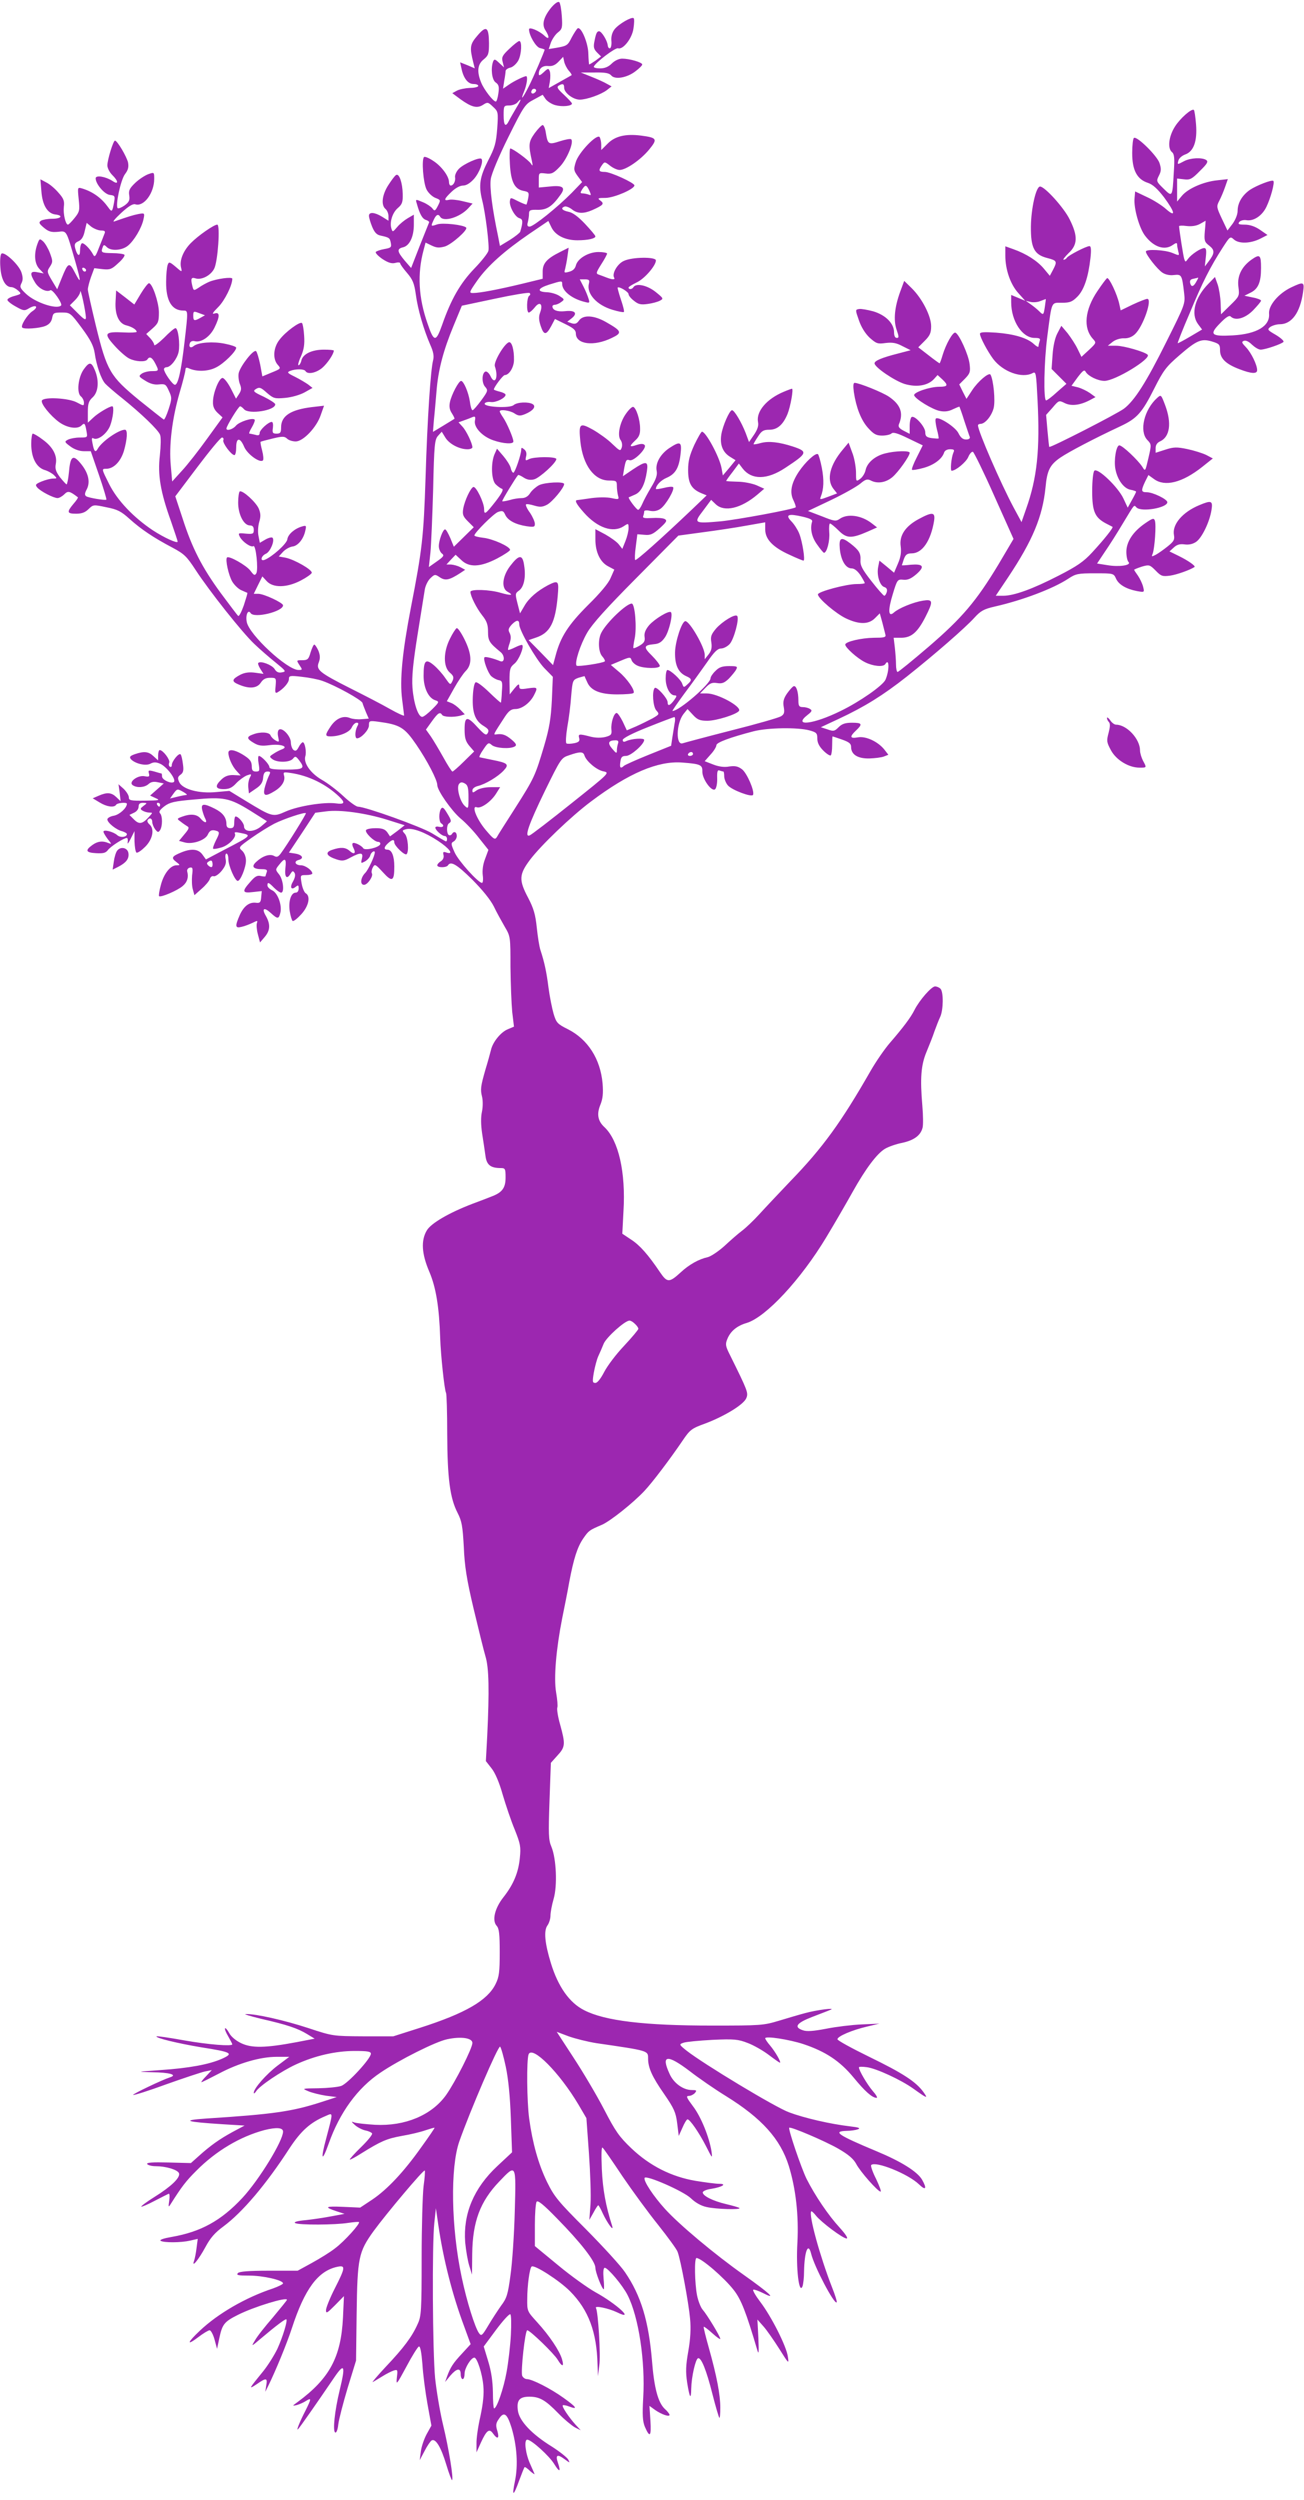 <?xml version="1.0" standalone="no"?>
<!DOCTYPE svg PUBLIC "-//W3C//DTD SVG 20010904//EN"
 "http://www.w3.org/TR/2001/REC-SVG-20010904/DTD/svg10.dtd">
<svg version="1.0" xmlns="http://www.w3.org/2000/svg"
 width="668pt" height="1280pt" viewBox="0 0 668 1280"
 preserveAspectRatio="xMidYMid meet">
<g transform="translate(0,1280) scale(0.1,-0.1)"
fill="#9c27b0" stroke="none">
<path d="M2827 12765 c-42 -50 -53 -90 -33 -120 23 -36 20 -52 -6 -27 -27 25
-78 46 -78 32 0 -31 35 -91 56 -96 13 -3 24 -7 24 -8 0 -8 -57 -141 -81 -188
-32 -64 -46 -78 -23 -23 13 33 19 75 9 75 -10 0 -62 -25 -89 -44 l-29 -20 6
40 c4 21 7 44 7 50 0 7 11 15 25 18 13 3 31 20 40 36 17 32 20 100 5 100 -5 0
-28 -18 -51 -40 -36 -34 -40 -43 -34 -67 l7 -28 -25 23 c-21 20 -25 21 -31 7
-13 -36 -6 -94 13 -107 16 -11 19 -22 14 -56 -3 -23 -9 -42 -13 -42 -13 0 -60
60 -75 97 -23 56 -19 94 13 119 24 20 27 28 27 83 -1 84 -14 92 -59 39 -39
-45 -41 -60 -21 -140 l7 -28 -37 16 -38 15 7 -32 c10 -49 33 -79 61 -79 14 0
25 -4 25 -10 0 -5 -19 -10 -42 -10 -24 -1 -54 -7 -67 -14 l-24 -13 43 -32 c56
-40 84 -47 114 -28 23 15 26 15 51 -9 27 -25 28 -27 22 -113 -6 -75 -12 -97
-47 -164 -42 -83 -49 -125 -30 -202 17 -66 38 -236 32 -259 -3 -12 -35 -53
-72 -91 -72 -75 -119 -156 -165 -288 -32 -90 -42 -90 -75 7 -46 131 -53 254
-20 376 l10 38 31 -15 c25 -12 38 -13 68 -5 35 11 120 86 109 97 -14 14 -122
26 -149 16 -33 -11 -33 -11 -17 24 12 26 23 32 33 15 17 -28 100 -3 143 43
l23 25 -51 12 c-28 7 -60 10 -70 7 -29 -7 -25 5 13 41 20 19 43 32 59 32 17 0
36 12 56 34 29 33 50 91 38 103 -10 10 -92 -27 -115 -51 -13 -13 -21 -32 -20
-42 4 -21 -8 -44 -22 -44 -5 0 -9 8 -9 18 0 29 -37 80 -80 108 -22 15 -44 24
-48 20 -13 -14 -4 -132 13 -166 9 -18 30 -37 45 -43 28 -11 28 -11 13 -41 -14
-27 -17 -28 -28 -13 -7 9 -29 24 -49 32 -38 16 -38 16 -31 -7 15 -54 28 -78
47 -84 10 -3 18 -9 16 -13 -2 -4 -23 -58 -48 -120 l-44 -113 -33 38 c-39 47
-41 60 -8 68 33 8 55 54 55 116 l0 51 -31 -18 c-17 -10 -42 -30 -54 -45 -23
-27 -24 -27 -30 -8 -10 32 5 81 33 105 22 19 26 30 25 71 -1 58 -18 108 -34
98 -6 -3 -24 -27 -40 -52 -32 -50 -38 -102 -14 -122 8 -7 15 -23 15 -36 l0
-24 -32 20 c-39 24 -68 26 -68 5 0 -8 7 -33 16 -55 12 -29 23 -42 43 -46 46
-10 48 -12 53 -38 4 -22 1 -25 -33 -31 -22 -4 -41 -11 -44 -15 -3 -5 12 -21
34 -36 29 -19 48 -25 66 -20 14 4 25 3 25 -2 0 -5 16 -27 35 -49 29 -34 37
-53 45 -110 10 -77 41 -182 74 -258 16 -35 20 -58 15 -78 -13 -48 -30 -303
-39 -602 -10 -305 -17 -367 -75 -665 -44 -228 -58 -371 -45 -471 5 -41 10 -78
10 -82 0 -4 -33 11 -72 33 -40 23 -131 70 -203 106 -160 81 -177 95 -162 133
8 21 7 37 -2 60 -8 17 -17 31 -21 31 -4 0 -12 -18 -19 -40 -10 -35 -15 -40
-43 -40 -30 0 -30 0 -14 -25 16 -24 16 -25 -5 -25 -58 0 -253 181 -265 246 -7
36 7 66 20 45 18 -28 166 8 166 40 0 13 -98 59 -127 59 l-23 0 22 45 22 44 22
-24 c33 -36 104 -34 175 3 29 15 54 33 56 39 5 15 -89 69 -135 78 l-34 6 22
24 c12 13 34 25 48 27 28 3 57 38 66 81 6 26 5 28 -16 22 -39 -11 -73 -41 -76
-66 -3 -23 -78 -90 -116 -105 -25 -10 -19 20 6 31 23 10 47 69 34 82 -4 4 -20
0 -36 -9 l-29 -17 -7 36 c-4 19 -2 51 4 71 8 27 8 42 -2 67 -14 34 -84 97 -98
89 -4 -3 -8 -29 -8 -57 0 -61 29 -117 60 -117 14 0 20 -7 20 -23 0 -20 -4 -22
-41 -19 -39 4 -40 3 -30 -17 14 -26 57 -55 69 -47 13 8 26 -119 15 -139 -8
-13 -12 -11 -30 13 -21 28 -110 78 -120 68 -10 -10 8 -92 27 -124 11 -18 32
-38 47 -44 16 -7 29 -13 30 -13 2 -1 -7 -30 -18 -64 -12 -34 -25 -59 -29 -54
-5 4 -45 58 -90 118 -95 130 -146 229 -195 382 l-37 112 114 151 c62 82 118
150 125 150 7 0 10 -6 7 -14 -5 -14 41 -76 57 -76 5 0 9 18 9 40 0 51 20 52
41 2 16 -37 80 -84 96 -69 4 4 2 27 -4 50 -6 23 -10 43 -8 45 2 2 29 9 62 17
50 12 60 12 74 -1 8 -8 28 -14 44 -14 38 0 107 72 128 135 l17 48 -61 -7
c-109 -13 -159 -45 -159 -103 0 -28 -4 -33 -23 -33 -20 0 -23 4 -19 30 2 17 0
30 -6 30 -17 0 -62 -41 -62 -57 0 -11 -6 -14 -22 -9 -13 3 -26 6 -30 6 -4 0 1
14 12 32 10 17 17 35 15 39 -9 13 -80 -10 -97 -31 -15 -18 -48 -28 -48 -14 0
13 62 114 70 114 4 0 13 -7 20 -15 24 -28 160 -7 160 25 0 6 -27 23 -59 39
-54 25 -57 29 -39 40 17 10 24 8 55 -20 34 -29 40 -31 94 -26 33 3 75 15 99
28 l41 23 -23 18 c-13 9 -43 27 -67 39 -39 19 -42 23 -25 30 28 11 72 11 79
-1 11 -18 53 -10 85 16 27 23 60 72 60 89 0 3 -23 5 -50 5 -62 0 -108 -22
-116 -55 -3 -14 -10 -25 -15 -25 -4 0 1 21 13 46 15 35 19 61 16 105 -2 32 -7
62 -11 65 -10 10 -85 -45 -115 -85 -32 -40 -36 -99 -9 -129 17 -19 16 -20 -31
-39 l-48 -20 -11 60 c-7 33 -16 64 -21 69 -12 12 -79 -73 -89 -111 -3 -13 -1
-38 5 -55 10 -24 9 -34 -4 -54 l-15 -23 -27 53 c-15 29 -34 53 -42 53 -18 0
-49 -77 -49 -123 -1 -23 7 -40 24 -56 l25 -23 -79 -109 c-43 -60 -101 -134
-129 -164 l-50 -55 -7 80 c-10 103 6 239 45 374 17 57 30 110 30 118 0 11 5
13 18 7 40 -18 99 -16 139 5 39 19 103 82 103 101 0 5 -26 14 -57 20 -61 13
-137 7 -160 -11 -16 -14 -28 -6 -20 15 4 9 14 12 25 9 33 -8 78 23 101 70 28
57 28 81 0 72 -15 -5 -10 4 19 33 33 33 72 111 72 145 0 11 -81 0 -119 -16
-14 -6 -38 -19 -52 -29 -26 -17 -27 -17 -33 5 -10 40 -7 49 15 42 31 -10 78
14 96 49 19 35 32 226 16 226 -17 0 -99 -57 -136 -95 -40 -41 -59 -91 -49
-127 5 -22 4 -22 -28 6 -31 26 -35 27 -41 10 -4 -11 -8 -50 -8 -87 -1 -97 29
-147 88 -147 25 0 25 1 6 -163 -17 -148 -33 -217 -49 -217 -12 0 -56 63 -56
80 0 5 6 10 13 10 21 0 54 42 62 78 8 41 -2 122 -16 122 -6 0 -32 -22 -59 -50
-28 -27 -50 -43 -50 -36 0 7 -9 22 -20 34 l-21 22 33 29 c29 26 32 34 32 83
-1 53 -34 148 -51 148 -5 0 -24 -24 -42 -54 l-33 -55 -46 36 -47 36 -3 -56
c-4 -69 17 -114 56 -123 28 -7 52 -22 52 -33 0 -3 -29 -5 -64 -3 -100 5 -107
-4 -50 -67 25 -28 59 -58 75 -66 32 -17 85 -20 94 -5 11 17 24 11 40 -20 20
-39 20 -40 -18 -40 -18 0 -41 -6 -51 -13 -17 -13 -16 -15 18 -36 25 -16 48
-22 71 -19 31 3 35 1 50 -33 16 -34 16 -40 -1 -93 -10 -31 -21 -55 -25 -54 -4
2 -61 47 -127 100 -148 122 -164 148 -221 381 -22 92 -41 175 -41 185 0 9 7
38 16 63 l17 46 42 -5 c38 -4 47 -1 81 31 22 19 36 39 31 43 -4 4 -32 8 -62 8
-56 1 -59 3 -49 30 5 14 8 14 21 1 21 -21 76 -18 107 6 32 25 72 92 81 136 7
33 6 33 -27 27 -29 -6 -48 -12 -123 -38 -11 -4 5 15 35 43 38 35 61 49 73 45
44 -14 97 58 97 130 0 35 0 35 -31 24 -16 -6 -46 -25 -66 -44 -29 -28 -35 -39
-31 -64 4 -25 -1 -35 -24 -52 -16 -11 -32 -17 -35 -14 -13 13 15 144 37 174
17 22 20 37 16 60 -7 30 -55 112 -67 112 -9 0 -39 -98 -39 -127 0 -13 11 -35
25 -49 32 -31 33 -52 2 -31 -35 23 -87 32 -87 14 0 -29 45 -82 73 -85 26 -3
27 -6 21 -40 -9 -48 -11 -50 -30 -23 -33 46 -77 79 -133 96 -24 7 -24 7 -18
-54 6 -58 5 -65 -21 -97 -15 -19 -30 -34 -34 -34 -12 0 -25 55 -21 91 4 30 -1
43 -28 73 -17 20 -45 44 -62 52 l-30 16 5 -61 c5 -71 31 -114 71 -119 43 -5
31 -22 -15 -22 -24 0 -50 -5 -58 -10 -13 -9 -10 -15 15 -36 24 -20 38 -24 71
-21 47 5 42 13 90 -153 30 -106 30 -118 -2 -56 -29 56 -35 54 -68 -28 l-23
-57 -27 45 c-26 44 -26 47 -10 71 15 24 15 28 0 69 -9 24 -25 51 -35 60 -18
16 -19 15 -30 -15 -18 -51 -14 -100 11 -126 l22 -23 -32 6 c-38 8 -41 -6 -12
-53 19 -31 59 -51 78 -39 11 7 64 -69 55 -78 -22 -22 -132 15 -179 59 -31 29
-34 36 -24 55 8 16 8 30 0 55 -13 40 -89 110 -103 96 -5 -5 -8 -37 -5 -70 4
-62 26 -101 56 -101 9 0 24 -8 34 -17 19 -17 18 -18 -17 -28 -20 -5 -37 -14
-37 -20 -1 -5 18 -21 42 -34 41 -23 45 -24 71 -8 36 20 48 5 14 -17 -25 -17
-61 -74 -51 -83 9 -10 88 -4 118 8 20 8 31 21 35 40 5 27 9 29 49 29 43 0 45
-1 103 -79 45 -61 60 -91 66 -128 9 -64 33 -134 54 -157 9 -10 48 -44 86 -74
96 -77 186 -163 195 -188 5 -11 4 -58 -1 -105 -12 -100 3 -188 57 -338 18 -53
34 -99 34 -104 0 -11 -69 20 -127 58 -99 66 -182 153 -224 237 -39 78 -39 78
-15 78 38 0 74 36 91 92 17 60 20 108 5 108 -32 0 -118 -60 -139 -97 -12 -22
-19 -16 -27 27 -5 23 -4 31 4 26 22 -13 69 22 86 64 15 39 22 100 11 100 -14
0 -73 -35 -97 -58 l-28 -26 0 53 c0 44 4 58 25 77 29 27 34 84 11 139 -18 43
-28 44 -57 4 -29 -41 -37 -120 -15 -138 9 -7 16 -22 16 -32 0 -18 -1 -18 -37
1 -41 22 -166 29 -178 10 -9 -14 42 -78 89 -112 41 -29 93 -37 114 -16 15 15
18 11 25 -29 6 -33 6 -33 -34 -33 -22 0 -49 -5 -61 -11 -19 -10 -18 -12 13
-35 20 -15 47 -24 68 -24 l36 0 42 -122 c23 -67 40 -124 38 -126 -5 -5 -90 9
-103 17 -9 6 -9 15 3 37 19 38 7 86 -34 134 -38 45 -51 34 -58 -49 -3 -33 -9
-61 -12 -61 -3 1 -18 17 -34 37 -21 29 -26 43 -21 69 8 42 -16 87 -68 124 -22
17 -45 30 -50 30 -4 0 -8 -24 -8 -52 0 -70 25 -120 68 -134 18 -5 40 -18 49
-27 16 -16 16 -17 -5 -17 -13 0 -39 -7 -59 -15 -31 -13 -34 -17 -22 -31 16
-19 83 -54 104 -54 8 0 24 9 34 19 19 19 27 18 70 -15 2 -2 -8 -17 -23 -34
-35 -42 -33 -50 14 -50 30 0 47 7 64 24 24 23 25 23 91 9 57 -11 76 -21 119
-60 58 -52 121 -95 220 -147 60 -32 73 -45 118 -114 72 -110 237 -318 300
-378 29 -28 79 -71 110 -96 53 -43 55 -46 33 -50 -18 -4 -29 1 -39 18 -15 21
-71 42 -83 30 -3 -3 2 -17 11 -31 l16 -25 -43 6 c-30 4 -53 1 -75 -10 -46 -24
-47 -35 -8 -51 54 -23 93 -19 112 10 12 18 25 25 48 25 31 0 31 -1 28 -41 -4
-33 -2 -40 9 -34 31 18 59 50 59 68 0 18 5 19 66 12 37 -4 84 -13 106 -21 68
-24 200 -97 205 -113 2 -9 11 -30 18 -48 l14 -32 -37 -3 c-20 -2 -47 1 -59 6
-34 14 -70 -1 -98 -41 -31 -46 -31 -53 -2 -53 47 0 98 21 109 46 6 13 17 24
25 24 10 0 11 -5 3 -19 -12 -24 -13 -61 -1 -61 21 0 61 43 61 66 0 24 2 25 48
19 112 -15 134 -29 195 -118 56 -82 107 -180 107 -206 0 -28 73 -132 120 -172
27 -22 70 -68 95 -101 l47 -59 -17 -46 c-11 -28 -15 -59 -12 -84 3 -21 1 -39
-4 -39 -19 0 -121 113 -140 156 -19 42 -20 48 -5 56 9 5 16 18 16 28 0 21 -15
27 -25 10 -4 -6 -11 -8 -16 -5 -12 8 -12 52 1 60 14 9 13 15 -11 54 -16 27
-23 31 -30 20 -12 -19 -11 -66 1 -74 18 -11 11 -23 -10 -18 -11 3 -20 1 -20
-4 0 -13 34 -43 48 -43 7 0 12 -7 12 -16 0 -8 -3 -13 -7 -11 -5 2 -36 20 -70
41 -57 34 -341 136 -379 136 -9 0 -43 24 -75 54 -32 30 -82 68 -111 84 -58 34
-94 86 -84 120 7 22 -2 72 -13 72 -4 0 -14 -11 -21 -25 -10 -19 -16 -22 -27
-14 -7 6 -13 24 -13 38 0 31 -42 77 -60 66 -7 -4 -9 -19 -5 -37 6 -27 5 -29
-13 -19 -11 6 -22 17 -26 26 -6 17 -52 20 -90 5 -34 -12 -33 -22 5 -44 23 -14
41 -16 79 -11 55 8 102 -7 65 -21 -11 -4 -31 -14 -44 -23 -22 -14 -22 -15 -5
-28 25 -18 89 -17 105 3 11 14 15 13 31 -8 32 -42 25 -48 -67 -48 -64 0 -85 3
-85 13 0 14 -41 57 -54 57 -4 0 -5 -18 -1 -40 6 -36 5 -40 -14 -40 -15 0 -21
6 -21 23 0 30 -9 41 -50 66 -41 24 -70 27 -70 7 0 -25 20 -70 42 -93 l21 -23
-37 2 c-26 1 -44 -6 -61 -22 -36 -34 -32 -50 11 -50 27 0 43 7 64 30 15 16 40
34 54 40 25 9 26 8 16 -11 -6 -11 -10 -34 -8 -50 l3 -31 35 24 c26 17 36 32
38 56 2 23 8 32 22 32 17 0 17 -3 5 -27 -7 -16 -16 -43 -20 -60 -8 -39 5 -42
52 -13 38 23 56 54 48 80 -5 17 -2 18 32 13 93 -13 183 -57 251 -122 32 -31
27 -40 -17 -34 -59 8 -192 -13 -256 -41 -67 -30 -70 -29 -205 53 l-85 52 -67
-6 c-87 -9 -173 14 -190 51 -9 20 -8 27 7 38 14 10 17 22 12 55 -3 24 -8 46
-12 49 -9 9 -45 -36 -45 -55 0 -8 -4 -12 -10 -8 -5 3 -7 12 -3 21 5 15 -32 64
-49 64 -4 0 -8 -12 -8 -27 l0 -26 -23 21 c-26 25 -49 27 -96 11 -25 -9 -29
-14 -21 -25 20 -23 76 -37 100 -24 17 9 29 9 50 0 32 -13 84 -80 71 -93 -12
-12 -61 10 -61 28 0 8 -1 15 -3 15 -1 0 -17 4 -36 10 -30 8 -33 7 -28 -10 4
-16 1 -18 -22 -14 -35 7 -85 -30 -61 -46 22 -15 61 -12 81 6 12 11 27 14 48 9
l30 -6 -35 -31 -35 -31 28 -13 c25 -11 20 -12 -54 -13 -74 -1 -83 1 -83 17 0
10 -12 29 -26 43 l-27 24 6 -43 5 -44 -22 21 c-25 24 -48 26 -91 7 l-30 -13
35 -21 c37 -23 75 -28 85 -12 6 10 55 14 55 5 0 -21 -37 -55 -66 -61 -19 -3
-34 -12 -34 -19 0 -17 46 -54 77 -61 12 -4 23 -10 23 -14 0 -16 -33 -20 -49
-6 -20 18 -71 31 -71 18 0 -5 10 -22 22 -38 21 -26 21 -27 3 -20 -30 13 -56 9
-83 -11 -37 -27 -32 -38 20 -41 36 -2 49 1 60 15 13 19 82 63 98 63 4 0 6 -10
4 -22 -2 -13 4 -5 15 17 l20 40 0 -52 c1 -28 5 -54 10 -58 6 -3 26 11 45 30
39 39 49 92 21 115 -8 7 -12 16 -9 21 9 15 24 10 24 -9 0 -10 7 -27 15 -38 13
-16 16 -17 25 -4 13 20 13 73 0 86 -8 8 -1 18 22 36 28 21 51 26 154 35 150
14 180 8 287 -58 45 -29 83 -52 84 -53 1 -1 -13 -13 -31 -28 -37 -30 -86 -29
-86 2 0 16 -29 50 -43 50 -4 0 -7 -13 -7 -30 0 -23 -4 -30 -20 -30 -14 0 -20
7 -20 21 0 33 -18 58 -60 79 -56 28 -72 27 -64 -7 4 -16 11 -36 16 -45 12 -24
-4 -23 -25 2 -19 22 -51 25 -94 9 -27 -10 -28 -11 -8 -25 11 -9 26 -19 34 -24
12 -6 9 -14 -14 -41 l-28 -34 29 -8 c40 -11 106 11 119 41 10 22 22 26 48 17
12 -5 11 -13 -6 -46 -11 -22 -18 -42 -15 -44 2 -3 21 0 41 6 38 10 81 54 70
72 -4 7 5 8 27 3 62 -12 61 -13 -84 -88 l-91 -48 -18 25 c-21 29 -57 32 -108
11 -49 -20 -53 -28 -27 -48 22 -17 22 -18 2 -18 -31 0 -65 -43 -80 -101 -8
-29 -12 -55 -9 -57 8 -8 95 29 121 52 24 20 31 45 23 75 -2 8 4 17 13 19 15 3
17 -2 12 -40 -2 -24 -1 -56 4 -72 l8 -29 36 32 c21 18 40 41 43 51 3 10 12 17
19 14 7 -3 26 9 41 27 20 25 25 39 21 61 -3 15 -1 28 4 28 6 0 10 -14 10 -30
0 -32 34 -110 48 -110 14 0 42 69 42 104 0 20 -8 40 -20 51 -19 17 -18 18 48
65 37 26 90 59 117 73 50 25 155 60 162 54 3 -4 -95 -161 -129 -207 -13 -17
-20 -20 -34 -12 -22 12 -59 0 -92 -31 -26 -24 -15 -37 32 -37 21 0 27 -4 22
-16 -3 -9 -6 -18 -6 -20 0 -2 -11 -2 -23 1 -19 5 -31 -2 -55 -30 -44 -49 -41
-59 14 -52 l45 5 -3 -32 c-2 -26 -7 -30 -25 -28 -35 5 -63 -16 -84 -61 -26
-59 -25 -71 9 -62 15 3 40 13 55 20 26 13 28 13 23 -1 -3 -9 -1 -35 5 -57 l11
-42 24 28 c28 33 30 64 7 106 -24 40 -11 49 24 17 35 -32 41 -32 49 0 10 39
-13 103 -42 116 -13 6 -24 17 -24 25 0 18 6 17 34 -12 14 -14 30 -25 36 -25
18 0 11 66 -10 93 -20 25 -20 25 1 51 29 37 37 32 31 -19 -5 -47 8 -60 27 -27
9 14 12 15 20 3 5 -9 3 -23 -7 -42 -19 -31 -11 -49 13 -29 13 10 15 9 15 -9 0
-12 -6 -21 -15 -21 -24 0 -38 -43 -31 -94 4 -25 11 -48 15 -51 5 -3 25 13 45
35 38 42 48 92 22 107 -7 4 -17 27 -21 51 -7 42 -7 42 24 42 17 0 31 4 31 8 0
16 -36 42 -58 42 -29 0 -39 20 -13 27 31 8 20 27 -17 33 l-32 5 68 102 67 102
55 7 c73 10 205 -9 314 -43 l89 -28 -37 -29 -38 -28 -14 21 c-12 16 -26 21
-59 21 -24 0 -47 -4 -50 -10 -7 -12 42 -60 62 -60 8 0 13 -6 11 -12 -6 -17
-78 -34 -87 -21 -9 15 -48 33 -54 26 -4 -3 -2 -14 4 -25 14 -27 3 -35 -19 -15
-22 20 -47 21 -91 6 -38 -13 -29 -32 24 -49 28 -9 39 -8 71 10 53 28 66 26 58
-6 -6 -25 -5 -25 16 -14 12 7 25 21 27 31 4 16 23 28 23 15 0 -18 -33 -89 -49
-105 -24 -24 -28 -61 -6 -61 18 0 49 45 40 59 -3 6 -1 20 5 30 10 19 13 17 52
-25 47 -52 58 -46 58 29 0 54 -13 87 -35 87 -20 0 -19 13 3 33 22 20 32 21 32
4 0 -17 54 -69 63 -60 13 13 7 87 -9 104 -15 17 -15 18 7 24 32 8 97 -16 163
-60 58 -38 83 -72 44 -60 -17 6 -20 4 -16 -12 3 -13 -2 -24 -13 -32 -11 -6
-19 -16 -19 -21 0 -13 47 -13 55 0 14 23 45 5 124 -73 52 -52 94 -104 111
-138 14 -30 40 -76 56 -104 29 -49 29 -52 29 -205 1 -85 5 -189 9 -231 l9 -75
-31 -13 c-37 -15 -78 -66 -87 -107 -4 -16 -16 -60 -28 -99 -25 -88 -27 -102
-17 -142 4 -18 4 -51 -1 -74 -6 -27 -6 -66 1 -113 6 -39 14 -90 17 -114 6 -46
26 -62 79 -62 22 0 24 -4 24 -48 0 -54 -17 -77 -73 -98 -18 -7 -61 -24 -97
-37 -120 -46 -213 -100 -234 -137 -30 -51 -26 -119 13 -210 34 -79 51 -181 56
-340 3 -90 22 -267 30 -281 3 -4 6 -99 6 -211 1 -227 14 -327 53 -403 22 -43
26 -68 32 -175 4 -98 15 -167 50 -315 25 -104 52 -215 61 -245 18 -59 20 -175
9 -406 l-7 -130 29 -37 c18 -22 40 -73 57 -134 16 -54 43 -135 62 -180 29 -73
32 -88 26 -145 -7 -74 -32 -135 -84 -201 -45 -57 -59 -119 -35 -146 13 -14 16
-42 16 -136 0 -100 -3 -126 -21 -162 -41 -84 -154 -150 -389 -225 l-135 -43
-155 0 c-154 1 -156 1 -280 42 -122 40 -272 74 -321 72 -13 0 23 -11 81 -25
131 -30 185 -48 234 -78 l38 -23 -93 -18 c-160 -30 -230 -31 -284 -5 -27 13
-52 34 -61 52 -9 16 -18 27 -21 24 -3 -3 4 -21 16 -41 11 -20 21 -38 21 -41 0
-11 -120 -2 -245 20 -77 14 -141 23 -143 21 -8 -8 108 -36 227 -56 159 -25
170 -31 108 -59 -66 -29 -168 -48 -317 -58 -122 -9 -123 -9 -40 -11 89 -1 131
-13 91 -26 -41 -13 -193 -86 -189 -90 3 -3 79 21 169 54 90 32 180 62 199 66
l35 7 -29 -31 c-17 -17 -27 -31 -24 -31 3 0 43 20 89 44 102 54 212 86 297 86
l64 0 -60 -45 c-58 -44 -122 -117 -122 -139 0 -6 5 -3 11 6 16 28 131 105 205
139 98 45 204 69 301 69 66 0 83 -3 83 -14 0 -25 -118 -153 -152 -165 -17 -6
-70 -11 -117 -12 -85 -1 -85 -1 -52 -15 18 -8 59 -18 90 -23 l56 -7 -80 -26
c-149 -48 -245 -62 -590 -84 -129 -9 -104 -17 84 -29 l114 -7 -62 -33 c-66
-36 -113 -69 -175 -125 l-38 -34 -115 3 c-82 2 -113 0 -109 -8 4 -6 24 -11 44
-11 52 0 112 -18 119 -36 8 -22 -40 -68 -125 -121 -40 -25 -71 -48 -68 -50 2
-2 33 11 67 29 35 18 68 35 73 37 5 2 6 -13 3 -35 -5 -33 -4 -36 6 -20 59 93
79 119 132 172 102 103 226 176 350 209 61 15 95 13 95 -8 0 -47 -122 -246
-208 -339 -109 -117 -213 -174 -362 -200 -41 -7 -65 -15 -57 -20 16 -10 103
-10 151 1 l39 9 -6 -46 c-3 -26 -9 -56 -13 -67 -14 -39 24 7 59 72 24 45 48
73 92 105 97 72 218 214 339 401 58 88 106 131 182 163 42 18 42 27 5 -114
-30 -110 -22 -125 13 -26 56 158 147 284 265 363 96 65 283 159 342 171 70 15
129 7 129 -19 0 -27 -87 -199 -135 -267 -74 -103 -210 -160 -364 -152 -47 3
-95 8 -106 12 -17 7 -16 4 4 -14 14 -12 38 -24 53 -27 16 -3 31 -10 34 -15 4
-5 -22 -37 -56 -70 -34 -33 -60 -62 -58 -64 2 -2 28 12 58 31 101 63 131 76
208 90 42 7 97 20 122 29 24 8 45 14 46 13 2 -1 -29 -46 -68 -100 -90 -127
-174 -216 -251 -268 l-62 -41 -88 4 c-91 4 -99 -1 -32 -23 l40 -13 -65 -12
c-36 -7 -96 -16 -133 -20 -44 -4 -64 -10 -55 -15 17 -11 207 -10 273 1 28 4
52 6 54 4 8 -7 -75 -99 -122 -134 -25 -20 -79 -53 -119 -75 l-73 -40 -147 0
c-104 0 -151 -4 -159 -12 -10 -11 1 -13 57 -13 71 0 174 -23 174 -40 0 -4 -24
-16 -52 -26 -139 -46 -281 -128 -374 -216 -66 -62 -70 -80 -8 -33 25 19 51 35
58 35 6 0 18 -21 25 -47 l13 -48 12 57 c15 69 25 82 95 117 81 41 251 93 251
77 0 -3 -33 -43 -72 -90 -40 -46 -82 -99 -92 -118 -20 -33 -20 -33 33 12 77
65 124 100 128 96 7 -7 -18 -89 -46 -151 -16 -33 -48 -84 -72 -114 -75 -92
-78 -96 -34 -67 49 34 56 33 49 -6 l-5 -33 15 30 c38 77 96 218 121 295 66
202 134 294 233 315 43 9 42 -3 -13 -111 -25 -49 -45 -99 -45 -111 0 -19 6
-15 46 25 l46 47 -5 -110 c-10 -202 -68 -311 -232 -432 -29 -21 -29 -21 -5
-16 14 4 35 13 47 21 29 18 29 13 -2 -49 -31 -60 -49 -107 -38 -95 8 7 96 133
185 264 53 78 59 63 28 -65 -26 -108 -36 -208 -23 -216 6 -4 13 13 16 41 3 26
25 110 48 187 l43 140 3 240 c4 288 10 316 87 423 65 89 256 316 262 310 2 -3
0 -38 -6 -79 -5 -41 -10 -207 -10 -369 0 -269 -2 -299 -20 -337 -29 -66 -73
-124 -163 -219 -45 -48 -75 -84 -67 -79 8 5 31 18 50 30 19 12 45 25 57 29 20
6 21 4 16 -36 -4 -41 -2 -38 49 56 29 55 58 101 64 103 7 2 13 -29 18 -91 3
-52 15 -143 26 -204 l20 -110 -24 -43 c-13 -24 -27 -64 -30 -89 l-6 -45 25 47
c13 26 30 50 36 54 20 12 48 -33 75 -123 14 -47 28 -83 30 -80 8 8 -17 162
-46 282 -16 66 -34 174 -41 240 -13 140 -16 686 -4 795 l8 75 13 -90 c26 -175
71 -352 131 -513 l34 -93 -44 -48 c-46 -49 -60 -71 -77 -118 l-10 -28 27 33
c33 38 53 41 53 7 0 -14 5 -25 10 -25 6 0 10 13 10 29 0 27 33 81 50 81 14 0
41 -82 46 -144 4 -42 -1 -90 -15 -156 -12 -52 -21 -115 -20 -140 l0 -45 23 51
c29 63 43 73 62 45 23 -32 33 -25 22 13 -9 28 -8 40 6 60 27 42 43 32 66 -41
28 -93 35 -193 18 -275 -17 -82 -8 -80 22 4 13 35 25 65 27 67 2 3 15 -6 29
-20 15 -13 25 -19 22 -14 -2 6 -12 27 -21 48 -25 54 -34 127 -16 127 21 0 114
-84 139 -126 26 -42 34 -40 19 5 -15 43 -5 49 32 22 29 -21 30 -22 20 -3 -6
11 -44 41 -83 66 -104 64 -168 132 -175 185 -7 53 8 71 59 71 52 0 82 -17 148
-85 30 -31 69 -63 85 -72 l30 -15 -26 28 c-36 40 -72 94 -66 100 2 2 17 0 32
-6 48 -18 39 -4 -28 44 -67 48 -161 96 -188 96 -9 0 -20 8 -24 17 -8 23 15
233 26 233 14 0 138 -120 156 -151 23 -38 34 -37 22 3 -12 42 -64 120 -127
189 -51 56 -52 57 -51 120 0 68 12 155 22 165 12 13 144 -72 198 -127 94 -95
136 -208 140 -374 l2 -60 7 55 c8 53 -6 275 -17 294 -9 14 64 -1 108 -22 96
-47 -3 44 -111 103 -39 22 -125 83 -191 138 l-119 98 0 107 c0 59 4 113 9 120
6 9 35 -14 104 -85 121 -123 197 -220 197 -253 0 -23 34 -110 43 -110 2 0 2
25 -1 55 -3 34 -1 55 6 55 16 0 92 -90 117 -140 57 -112 91 -339 80 -526 -5
-87 -3 -119 8 -147 26 -60 34 -51 29 30 l-5 76 29 -21 c33 -23 74 -37 74 -25
0 4 -11 19 -25 31 -34 33 -54 106 -65 246 -17 203 -56 333 -138 453 -22 33
-112 131 -199 219 -144 144 -163 167 -201 244 -44 91 -74 198 -91 323 -12 87
-14 302 -3 330 19 46 158 -94 255 -257 l41 -70 13 -180 c7 -100 11 -217 8
-261 l-6 -80 21 37 c11 21 22 38 25 38 2 0 13 -19 23 -42 23 -49 58 -97 48
-64 -33 103 -48 186 -53 291 -3 77 -2 116 4 110 6 -5 52 -72 102 -147 51 -75
133 -187 183 -249 49 -62 94 -123 99 -137 16 -41 57 -263 64 -342 5 -51 2
-104 -9 -167 -13 -74 -14 -105 -6 -160 13 -81 20 -91 21 -32 1 60 22 152 35
156 16 5 43 -61 74 -185 16 -63 32 -117 35 -120 3 -3 5 20 5 52 0 66 -18 161
-59 307 -16 57 -28 105 -26 107 2 2 22 -13 44 -33 23 -21 41 -33 41 -29 0 12
-68 124 -90 149 -10 11 -23 44 -29 73 -12 60 -15 192 -3 192 25 0 142 -101
191 -164 38 -49 63 -113 120 -306 8 -28 9 -16 6 60 l-5 95 31 -35 c17 -19 53
-71 81 -115 49 -78 50 -79 44 -40 -7 53 -84 205 -141 280 -25 33 -41 61 -36
63 5 2 29 -7 53 -19 69 -35 30 1 -101 94 -149 105 -334 260 -405 339 -58 64
-110 142 -104 158 6 17 200 -68 237 -104 23 -22 52 -39 81 -45 47 -11 177 -15
168 -5 -3 3 -34 12 -68 20 -68 16 -120 42 -120 60 0 6 19 15 43 18 56 9 84 26
41 26 -17 0 -71 7 -120 15 -125 21 -235 77 -329 166 -63 60 -82 87 -141 201
-38 73 -108 191 -156 264 l-86 132 61 -23 c34 -12 98 -28 142 -35 268 -39 265
-38 265 -78 0 -48 20 -93 82 -182 51 -74 60 -94 67 -150 l8 -65 19 42 c10 24
22 43 26 43 12 0 58 -66 94 -136 33 -65 34 -67 29 -29 -11 72 -54 179 -95 232
-33 44 -37 53 -21 53 10 0 24 7 31 15 11 13 8 15 -16 15 -44 0 -93 35 -114 83
-45 97 -13 102 103 14 45 -35 129 -93 186 -128 184 -114 279 -220 322 -358 36
-117 51 -253 44 -391 -8 -132 8 -269 26 -225 4 11 8 45 8 76 2 103 21 152 36
92 16 -67 119 -262 131 -250 3 3 -8 38 -24 78 -61 156 -121 373 -106 388 2 2
13 -8 24 -22 27 -34 138 -117 157 -117 9 0 -5 22 -35 55 -59 64 -127 165 -170
250 -28 57 -95 255 -89 262 7 7 183 -68 251 -107 52 -30 78 -52 92 -78 20 -39
111 -142 125 -142 5 0 -6 29 -23 65 -18 35 -29 68 -25 71 22 22 189 -45 245
-99 35 -34 42 -22 15 25 -25 41 -106 92 -231 144 -201 84 -229 103 -154 105
20 0 46 4 57 8 15 6 4 10 -40 15 -102 12 -236 43 -313 72 -71 26 -437 247
-524 315 -40 32 -40 33 -17 41 13 5 79 11 149 15 111 5 131 3 180 -16 30 -11
79 -39 108 -61 29 -22 55 -40 57 -40 9 0 -23 56 -50 88 -14 16 -25 33 -25 37
0 13 123 -6 196 -30 114 -38 187 -87 256 -170 59 -72 96 -105 119 -105 6 0 -3
16 -20 35 -28 33 -71 105 -71 121 0 4 18 4 40 1 49 -6 176 -65 239 -110 71
-51 77 -53 52 -18 -38 53 -105 97 -278 181 -90 44 -163 84 -163 90 0 15 75 47
152 65 l63 15 -90 -4 c-49 -2 -132 -12 -182 -22 -67 -13 -101 -15 -120 -8 -48
16 -33 37 47 68 41 16 84 32 95 37 30 12 -72 -1 -130 -17 -27 -7 -88 -25 -134
-39 -80 -24 -93 -25 -343 -25 -347 0 -549 24 -656 79 -75 38 -133 120 -170
241 -31 101 -37 165 -18 192 9 12 16 35 16 51 0 16 7 54 16 85 20 68 14 206
-11 267 -15 34 -16 64 -10 235 l7 195 34 38 c40 43 41 58 14 156 -12 41 -18
81 -15 89 3 8 0 42 -6 77 -13 74 0 223 31 380 11 55 28 138 36 185 23 122 42
180 72 224 28 40 30 42 96 70 43 19 160 112 217 173 40 42 133 165 196 258 38
56 46 62 115 87 101 38 201 99 212 132 10 26 5 38 -83 216 -25 49 -26 58 -15
85 16 40 50 68 99 82 99 30 278 223 408 439 46 76 107 182 136 234 65 116 123
194 165 219 17 10 56 24 87 30 61 13 95 38 105 77 4 14 3 65 -1 113 -12 140
-7 208 21 275 14 34 33 81 41 106 9 25 22 58 29 73 17 35 18 129 2 145 -7 7
-19 12 -28 12 -18 0 -79 -69 -105 -120 -20 -40 -58 -90 -127 -170 -26 -30 -71
-95 -99 -144 -149 -260 -244 -392 -410 -563 -57 -60 -128 -135 -158 -168 -30
-33 -71 -72 -90 -86 -20 -15 -60 -50 -90 -78 -30 -27 -69 -53 -85 -57 -46 -10
-96 -38 -139 -78 -59 -54 -69 -53 -106 1 -60 89 -103 138 -148 167 l-45 30 6
115 c12 199 -25 362 -97 430 -35 32 -41 68 -21 116 12 30 15 57 11 108 -11
125 -75 226 -178 278 -54 27 -59 33 -73 79 -8 28 -20 88 -26 133 -10 80 -21
131 -41 192 -6 17 -14 68 -19 115 -7 68 -16 99 -44 153 -49 92 -47 120 9 195
56 74 210 222 313 299 193 145 343 209 468 199 93 -7 103 -12 102 -46 -1 -38
49 -107 66 -90 6 6 11 31 10 56 -1 35 2 44 13 39 8 -3 17 -5 19 -5 2 0 4 -11
4 -24 0 -13 8 -34 18 -46 19 -24 125 -64 130 -49 8 20 -31 110 -56 130 -21 16
-35 19 -66 15 -25 -5 -54 -1 -82 10 l-44 17 30 34 c17 18 30 40 30 48 0 14 71
40 190 71 74 19 225 21 286 5 36 -10 41 -14 41 -42 0 -21 9 -40 31 -62 17 -17
35 -28 38 -24 4 4 7 27 7 52 0 25 1 45 2 45 1 0 22 -7 48 -16 37 -13 47 -21
47 -38 0 -39 34 -60 93 -59 29 1 62 5 75 10 l23 9 -21 27 c-33 41 -96 70 -136
62 -40 -7 -43 3 -9 35 35 33 32 40 -20 40 -35 0 -52 -6 -69 -23 -21 -21 -26
-22 -57 -11 l-34 11 90 42 c135 63 228 121 350 217 144 114 301 251 347 302
32 35 48 44 105 57 141 32 297 91 375 142 39 26 51 28 138 28 93 0 95 0 107
-27 13 -30 51 -53 107 -64 39 -7 39 -7 32 22 -4 16 -16 41 -26 56 -11 15 -20
29 -20 31 0 2 18 9 39 16 38 11 41 10 71 -20 28 -29 35 -31 74 -26 35 5 102
29 125 44 8 5 -32 33 -81 57 l-47 23 22 20 c16 15 31 19 55 16 21 -3 41 1 58
12 30 19 70 101 80 163 8 49 0 52 -62 26 -87 -36 -141 -100 -130 -154 4 -23
-1 -32 -32 -57 -20 -16 -48 -36 -61 -43 -22 -11 -23 -11 -16 6 10 26 19 149
11 169 -5 14 -12 12 -51 -15 -61 -42 -95 -94 -95 -145 0 -23 5 -46 11 -52 17
-17 -48 -27 -110 -16 l-51 8 40 60 c23 33 64 98 92 145 63 104 56 96 70 82 25
-25 158 -2 158 27 0 15 -74 51 -105 51 -29 0 -31 7 -9 54 l17 34 28 -20 c56
-42 146 -19 248 62 l54 43 -34 18 c-19 9 -63 23 -97 30 -53 11 -69 11 -112 -3
l-50 -16 0 24 c0 16 8 28 24 35 49 23 59 93 25 184 -21 55 -21 56 -41 38 -67
-60 -93 -170 -51 -215 22 -23 22 -24 6 -93 -16 -69 -16 -70 -31 -45 -23 35
-102 110 -118 110 -16 0 -29 -77 -20 -122 10 -53 42 -98 76 -105 17 -3 30 -8
30 -10 0 -3 -10 -23 -22 -44 l-21 -38 -22 47 c-27 58 -132 159 -149 142 -6 -6
-11 -50 -11 -105 0 -104 14 -135 71 -165 16 -8 31 -16 33 -17 6 -4 -44 -66
-104 -131 -43 -47 -78 -71 -172 -119 -132 -68 -228 -103 -284 -103 l-38 0 63
94 c126 189 177 311 192 461 8 88 23 116 77 153 41 28 174 98 307 160 85 40
110 68 173 193 47 93 60 111 131 172 88 76 111 85 167 68 35 -11 39 -15 39
-45 0 -41 30 -70 99 -96 62 -24 91 -25 91 -5 0 27 -30 89 -57 117 -22 23 -24
28 -11 33 10 4 26 -4 41 -19 15 -14 34 -26 45 -26 24 0 111 30 117 40 3 5 -15
21 -40 36 -42 24 -44 27 -28 40 10 7 32 14 49 14 61 0 104 59 119 163 8 55 4
56 -60 26 -65 -31 -117 -92 -114 -134 6 -64 -62 -105 -186 -112 -111 -6 -122
4 -65 62 29 30 47 42 54 35 24 -24 73 -11 115 31 22 23 41 45 41 50 0 4 -19
12 -42 16 l-43 9 30 15 c40 19 55 53 55 127 0 68 -6 73 -50 42 -50 -36 -73
-84 -66 -138 6 -47 5 -49 -41 -94 l-48 -47 -2 57 c-1 31 -8 74 -15 95 l-14 39
-33 -34 c-70 -71 -92 -155 -54 -207 l21 -28 -61 -36 c-34 -20 -62 -35 -64 -34
-1 2 26 72 62 155 65 157 104 234 169 335 37 57 38 58 57 41 26 -23 85 -21
135 4 l37 19 -39 27 c-25 17 -52 26 -78 26 -31 0 -36 3 -27 14 6 7 22 11 35 9
37 -7 82 22 104 69 22 46 43 124 35 132 -8 7 -85 -23 -120 -46 -40 -28 -63
-67 -63 -108 0 -18 -11 -45 -26 -66 l-26 -34 -29 61 c-27 58 -28 62 -13 91 9
17 22 48 30 71 l14 40 -54 -6 c-70 -7 -150 -42 -181 -79 l-25 -30 0 59 0 59
35 -4 c31 -4 41 1 82 43 38 37 44 48 32 56 -22 14 -81 11 -113 -6 -36 -19 -35
-19 -29 4 3 11 18 24 34 30 44 15 63 68 56 155 -3 37 -8 71 -11 73 -10 10 -70
-42 -97 -85 -32 -50 -39 -112 -15 -131 12 -10 14 -32 9 -104 -7 -127 -7 -127
-52 -83 -38 37 -38 39 -24 67 12 23 12 36 3 64 -12 37 -115 139 -131 129 -5
-3 -9 -38 -9 -78 0 -88 25 -134 80 -152 25 -8 49 -30 83 -74 57 -77 62 -106
10 -60 -20 18 -64 46 -97 61 l-61 29 -3 -35 c-5 -50 24 -153 54 -192 44 -58
100 -77 142 -47 17 12 22 12 22 2 0 -7 3 -23 6 -35 6 -23 6 -23 -30 -8 -38 16
-136 21 -136 7 0 -16 59 -91 85 -108 15 -10 38 -15 59 -12 39 4 41 2 52 -93 6
-54 5 -57 -91 -249 -103 -207 -163 -301 -217 -342 -34 -26 -378 -202 -383
-196 -1 2 -5 39 -9 83 l-7 81 33 37 c32 38 33 38 63 23 33 -16 78 -11 129 16
l28 15 -29 21 c-16 11 -43 24 -61 29 l-33 8 32 44 c27 35 34 40 41 27 13 -22
62 -46 96 -46 54 0 241 114 221 134 -15 15 -122 46 -161 46 l-43 0 25 20 c14
11 39 19 58 18 21 -1 41 7 56 21 42 39 91 181 63 181 -6 0 -40 -13 -74 -29
l-62 -30 -7 32 c-11 51 -53 139 -63 133 -5 -4 -27 -33 -49 -66 -65 -96 -74
-189 -24 -244 19 -21 19 -21 -19 -57 l-39 -36 -20 41 c-11 23 -34 58 -51 80
l-32 38 -20 -38 c-13 -24 -22 -67 -25 -111 l-5 -72 38 -38 38 -38 -48 -42
c-26 -24 -51 -43 -56 -43 -14 0 -11 197 6 327 24 185 19 173 75 173 41 0 53 5
79 31 34 34 56 99 67 197 5 44 3 62 -5 62 -16 0 -108 -47 -116 -60 -3 -5 -11
-10 -16 -10 -6 0 6 15 25 34 47 43 48 88 6 172 -29 60 -128 169 -152 169 -21
0 -46 -113 -47 -205 -1 -109 17 -144 84 -161 50 -13 52 -17 29 -61 l-16 -30
-30 36 c-33 40 -91 77 -156 100 l-42 15 0 -48 c0 -71 26 -147 67 -192 l35 -39
-36 15 -36 15 0 -37 c0 -97 57 -183 120 -183 25 0 31 -3 26 -16 -3 -9 -6 -21
-6 -27 0 -6 -10 -1 -23 11 -34 32 -102 52 -194 59 -61 4 -83 3 -83 -6 0 -17
39 -90 68 -129 50 -66 148 -101 202 -72 17 9 18 1 25 -137 13 -256 -2 -399
-58 -557 l-24 -69 -40 74 c-67 125 -183 392 -183 421 0 5 6 8 13 8 23 0 56 39
67 80 10 37 -1 147 -16 172 -8 13 -64 -34 -94 -80 l-29 -44 -19 37 -18 37 29
29 c26 27 29 35 24 75 -5 47 -54 155 -73 161 -13 4 -48 -58 -65 -114 -7 -24
-14 -43 -16 -43 -1 0 -27 18 -56 41 l-53 41 33 33 c27 27 33 41 33 75 0 52
-46 142 -100 195 l-38 37 -20 -54 c-29 -79 -36 -146 -19 -196 12 -35 13 -42 1
-42 -9 0 -14 11 -14 29 0 45 -43 88 -106 107 -30 8 -63 14 -73 12 -20 -3 -20
-4 -1 -58 12 -35 32 -67 55 -89 34 -30 41 -33 82 -27 34 4 54 1 86 -16 l42
-21 -65 -17 c-83 -21 -120 -37 -120 -50 0 -20 103 -90 155 -106 62 -18 119 -8
150 26 l18 20 24 -22 c32 -30 29 -38 -15 -38 -49 0 -134 -29 -129 -44 6 -19
94 -73 132 -80 24 -5 46 -2 67 9 17 8 32 14 33 13 1 -2 13 -34 25 -73 13 -38
25 -76 28 -82 2 -8 -5 -13 -19 -13 -17 0 -28 10 -39 32 -15 32 -103 88 -116
75 -4 -4 -1 -27 5 -53 7 -25 11 -48 9 -49 -2 -1 -18 0 -35 2 -27 4 -33 10 -33
30 0 28 -54 88 -70 78 -5 -3 -10 -24 -10 -46 l0 -40 -31 16 c-23 12 -29 21
-24 33 24 57 9 100 -51 141 -32 22 -153 71 -176 71 -7 0 -8 -16 -4 -47 12 -80
37 -144 73 -184 29 -32 42 -39 72 -39 20 0 42 5 48 11 8 8 32 1 85 -25 l75
-36 -30 -60 c-17 -33 -28 -62 -25 -65 2 -3 28 1 57 9 53 14 96 45 107 78 3 11
15 18 31 18 20 0 24 -3 17 -17 -11 -26 -17 -93 -9 -93 21 0 74 44 85 70 7 17
18 29 24 27 5 -2 55 -103 109 -225 l99 -221 -78 -132 c-113 -187 -185 -272
-357 -420 -83 -71 -154 -129 -159 -129 -4 0 -8 17 -8 38 0 20 -3 60 -6 87 l-6
50 41 0 c51 1 82 29 122 107 41 81 39 91 -13 83 -50 -8 -125 -39 -149 -61 -29
-26 -31 12 -5 96 22 73 24 75 54 72 22 -2 39 5 67 29 44 39 35 53 -29 48 -25
-3 -46 -4 -46 -3 0 1 5 14 10 31 9 24 17 30 40 30 54 0 98 63 115 166 7 46 -8
48 -80 9 -68 -37 -99 -84 -91 -139 4 -30 0 -56 -14 -88 l-20 -47 -37 31 -38
31 -6 -31 c-9 -41 7 -96 30 -104 13 -4 17 -12 14 -25 -3 -11 -9 -20 -13 -20
-4 0 -34 34 -66 75 -47 60 -58 81 -56 107 2 36 -7 51 -52 86 -47 36 -59 30
-54 -27 6 -60 30 -101 61 -101 14 0 30 -13 45 -35 12 -19 22 -37 22 -40 0 -3
-19 -5 -42 -5 -53 0 -198 -39 -198 -53 0 -20 93 -99 144 -123 68 -32 116 -31
148 1 l25 25 13 -47 c7 -27 14 -55 16 -63 3 -13 -8 -15 -59 -15 -65 -1 -147
-20 -147 -35 0 -15 61 -70 101 -90 41 -21 94 -26 104 -10 21 35 22 -32 1 -80
-14 -30 -131 -112 -230 -160 -140 -69 -247 -81 -169 -20 22 17 25 23 13 30 -8
6 -25 10 -37 10 -19 0 -23 6 -23 33 0 46 -11 78 -24 74 -6 -2 -21 -19 -34 -37
-18 -26 -22 -43 -17 -70 5 -28 2 -37 -14 -47 -11 -7 -125 -40 -253 -72 -129
-33 -241 -63 -250 -66 -37 -14 -34 101 3 149 l21 26 28 -30 c23 -25 36 -30 74
-30 46 0 151 33 162 51 13 22 -110 89 -165 89 l-35 0 28 29 c23 24 34 28 60
24 25 -4 37 1 60 23 15 16 32 36 37 46 9 16 5 18 -36 18 -35 0 -52 -6 -70 -25
-14 -13 -25 -30 -25 -37 0 -29 -161 -168 -195 -168 -3 0 24 39 60 88 36 48 88
120 116 160 37 54 55 72 73 72 12 0 32 10 44 23 22 24 51 132 38 144 -11 11
-75 -28 -108 -65 -25 -30 -29 -41 -24 -71 4 -27 0 -43 -14 -61 l-20 -25 0 23
c0 39 -77 172 -99 172 -18 0 -52 -103 -53 -160 -1 -66 17 -104 58 -122 29 -13
30 -20 5 -42 -18 -17 -19 -16 -26 3 -6 21 -60 71 -76 71 -5 0 -9 -19 -9 -43 0
-46 22 -87 46 -87 12 0 12 -4 -3 -25 -21 -28 -33 -32 -33 -10 0 20 -56 82 -66
73 -15 -16 -9 -96 8 -115 17 -19 16 -20 -20 -41 -21 -11 -59 -30 -84 -41 l-47
-20 -21 45 c-12 24 -26 44 -31 44 -14 0 -30 -50 -27 -84 3 -26 -1 -31 -31 -39
-22 -5 -50 -5 -77 2 -58 15 -63 14 -57 -8 4 -15 -2 -21 -26 -26 -17 -3 -34 -4
-39 -1 -5 3 -3 39 4 83 8 43 17 115 20 160 7 80 8 82 37 93 17 5 31 9 32 8 0
-2 6 -15 13 -30 18 -43 66 -63 154 -63 42 0 79 3 83 7 11 11 -32 74 -76 110
l-40 34 50 21 c47 20 51 20 56 4 3 -10 17 -23 31 -29 32 -15 114 -16 114 -1 0
6 -18 30 -40 52 -45 44 -43 54 10 59 26 2 40 11 57 36 21 32 41 117 30 128
-10 10 -84 -35 -112 -67 -19 -23 -26 -41 -23 -60 3 -21 -2 -30 -25 -44 -15 -9
-30 -15 -32 -13 -2 2 1 24 6 48 12 54 2 180 -15 180 -27 0 -128 -96 -155 -148
-19 -35 -16 -100 4 -122 10 -11 16 -23 13 -26 -10 -9 -137 -28 -144 -22 -12
13 18 107 54 169 26 45 100 127 252 280 l215 217 125 17 c69 9 169 24 223 34
l97 17 0 -37 c0 -50 40 -91 124 -129 36 -17 68 -30 72 -30 10 0 -6 100 -22
139 -8 20 -26 48 -40 62 -33 34 -16 41 57 24 38 -9 53 -16 49 -26 -11 -35 -2
-79 26 -117 16 -23 32 -42 35 -42 15 0 31 62 27 105 -2 25 0 45 4 45 4 0 24
-16 44 -36 41 -41 65 -42 150 -5 l47 21 -26 20 c-53 42 -125 52 -165 24 -20
-14 -27 -13 -92 13 l-71 27 118 56 c65 31 132 69 150 84 26 22 36 25 52 17 35
-19 78 -12 112 16 31 26 89 108 89 125 0 12 -74 10 -125 -3 -53 -13 -93 -48
-101 -86 -3 -15 -15 -35 -27 -44 -22 -16 -22 -16 -22 36 -1 28 -9 74 -20 100
l-18 49 -29 -35 c-67 -79 -85 -154 -49 -201 l19 -24 -45 -17 c-43 -16 -45 -16
-38 1 15 38 17 84 5 147 -7 36 -16 67 -20 70 -13 8 -65 -41 -98 -90 -39 -59
-48 -106 -27 -147 8 -17 13 -33 11 -35 -9 -10 -302 -64 -385 -72 -136 -12
-139 -10 -89 55 l41 55 24 -23 c44 -41 129 -21 213 50 l35 30 -40 18 c-22 9
-66 18 -97 18 -32 1 -58 2 -58 4 0 2 15 23 33 46 l32 43 19 -25 c46 -60 126
-59 219 3 114 75 117 83 39 109 -71 23 -124 29 -165 18 -20 -6 -37 -8 -37 -6
0 2 10 20 23 39 18 29 28 35 58 35 41 0 70 25 93 80 15 37 32 130 23 130 -2 0
-22 -7 -43 -16 -86 -36 -141 -100 -131 -154 4 -19 -2 -38 -20 -65 l-26 -38
-17 46 c-21 54 -58 117 -70 117 -13 0 -48 -80 -55 -125 -8 -51 7 -90 44 -113
l29 -18 -32 -39 -33 -39 -7 39 c-11 57 -80 185 -100 185 -4 0 -21 -30 -39 -67
-24 -53 -32 -82 -32 -129 0 -68 16 -97 68 -119 l27 -11 -73 -70 c-161 -153
-288 -266 -293 -261 -3 3 -2 34 3 69 l8 63 37 -3 c30 -3 43 3 78 34 35 32 39
39 25 47 -9 5 -39 7 -66 5 -38 -2 -48 0 -44 10 3 8 5 18 5 24 0 5 12 7 29 3
20 -4 38 -1 54 10 27 18 75 100 65 111 -4 4 -25 2 -48 -4 -22 -5 -40 -8 -40
-5 0 18 26 45 55 57 44 19 63 49 71 119 8 67 0 71 -59 32 -45 -31 -71 -78 -63
-116 4 -20 -3 -42 -28 -83 -18 -30 -39 -69 -46 -86 -7 -16 -16 -30 -21 -30 -8
0 -53 60 -48 64 2 1 17 7 32 14 31 13 51 52 61 120 8 53 -4 54 -73 8 l-50 -34
5 31 c9 51 12 57 29 51 21 -8 92 63 77 78 -7 7 -19 7 -41 0 -38 -13 -39 -7 -6
24 19 17 25 33 24 61 0 45 -20 105 -35 110 -6 2 -23 -14 -38 -36 -32 -45 -45
-113 -26 -135 6 -9 9 -24 5 -37 -7 -20 -9 -19 -49 19 -22 22 -67 54 -98 72
-69 38 -74 33 -65 -60 13 -122 71 -200 147 -200 37 0 40 -2 40 -27 0 -16 3
-38 6 -50 6 -20 4 -21 -33 -13 -22 5 -65 5 -103 0 -36 -5 -68 -10 -72 -10 -16
0 -7 -19 33 -64 69 -78 149 -106 204 -70 24 16 25 16 25 -10 0 -14 -7 -44 -16
-66 l-16 -40 -18 23 c-10 13 -41 35 -69 51 l-51 27 0 -53 c0 -65 25 -117 67
-138 l30 -16 -19 -43 c-11 -27 -54 -78 -116 -139 -101 -101 -141 -163 -166
-259 l-13 -48 -62 64 -63 64 38 13 c72 24 99 76 111 212 7 80 4 83 -50 56 -54
-29 -97 -65 -120 -105 l-23 -39 -13 51 c-12 48 -12 51 7 65 26 18 37 69 27
130 -8 57 -26 56 -72 -4 -40 -53 -46 -114 -12 -132 33 -18 17 -20 -36 -5 -56
17 -155 20 -155 5 0 -22 31 -83 60 -120 24 -30 30 -48 30 -84 0 -47 7 -57 64
-104 23 -18 22 -56 -1 -47 -36 15 -77 25 -81 20 -9 -9 18 -82 35 -97 10 -9 27
-18 38 -20 18 -3 20 -10 16 -58 -1 -30 -4 -56 -5 -57 -1 -2 -28 22 -60 53 -31
30 -62 54 -69 51 -7 -2 -13 -31 -15 -75 -3 -82 12 -123 58 -150 22 -14 26 -21
19 -34 -8 -15 -15 -11 -51 27 -55 61 -68 59 -68 -9 0 -43 5 -61 24 -84 l25
-29 -52 -51 c-29 -29 -56 -52 -59 -52 -4 0 -25 33 -47 73 -22 39 -51 88 -64
107 l-25 35 31 43 c31 43 41 49 52 32 7 -11 58 -13 93 -4 l23 7 -23 24 c-13
14 -33 29 -46 34 l-23 9 37 66 c20 36 47 76 60 89 34 34 31 87 -7 163 -17 34
-35 60 -40 56 -5 -3 -21 -27 -34 -54 -34 -67 -35 -143 -1 -173 20 -17 22 -25
14 -43 -11 -22 -11 -22 -37 15 -14 21 -41 51 -59 66 -42 35 -52 24 -52 -55 0
-62 25 -114 60 -125 21 -7 21 -9 -16 -46 -21 -21 -44 -39 -51 -39 -21 0 -44
70 -50 150 -4 56 3 126 26 270 17 107 34 211 37 231 3 20 16 47 29 59 22 21
24 21 49 4 28 -18 48 -14 105 23 l24 16 -24 13 c-13 7 -35 13 -48 14 l-24 0
23 25 24 25 29 -27 c40 -39 97 -37 184 8 36 19 66 39 66 44 0 17 -89 57 -138
62 -25 3 -45 8 -45 12 2 15 98 111 121 120 23 8 28 6 37 -14 13 -29 52 -50
110 -59 37 -5 42 -4 42 12 0 11 -11 36 -25 57 -15 20 -24 40 -20 43 3 3 21 0
41 -6 30 -9 43 -8 66 4 27 14 88 87 88 106 0 14 -99 9 -129 -6 -15 -8 -36 -26
-45 -40 -11 -18 -26 -26 -44 -26 -15 0 -43 -4 -61 -10 -19 -5 -36 -8 -38 -6
-3 3 69 121 81 134 3 2 15 -4 29 -13 17 -11 34 -14 53 -9 28 7 114 85 114 104
0 13 -116 13 -141 -1 -17 -9 -19 -7 -14 14 4 15 1 28 -9 36 -13 11 -16 11 -16
-2 0 -23 -32 -117 -40 -117 -5 0 -11 11 -14 25 -3 13 -21 41 -38 61 l-32 37
-13 -29 c-19 -46 -16 -131 6 -153 10 -10 25 -21 32 -23 10 -3 1 -21 -30 -62
-54 -69 -61 -74 -61 -42 0 33 -41 117 -55 113 -14 -4 -45 -70 -52 -111 -5 -30
-1 -40 24 -65 l30 -30 -51 -50 -51 -50 -18 44 c-11 25 -22 45 -27 45 -11 0
-32 -56 -32 -86 0 -14 7 -30 15 -37 14 -10 11 -16 -25 -41 l-41 -29 8 74 c4
41 10 187 14 325 5 229 8 254 25 273 l19 21 19 -31 c20 -32 71 -59 113 -59 14
0 25 5 25 10 0 20 -31 85 -51 106 l-20 22 28 10 c15 5 35 13 44 17 13 5 16 1
12 -18 -7 -34 38 -82 94 -101 52 -18 103 -21 103 -6 0 17 -33 94 -52 122 -10
14 -18 29 -18 32 0 12 52 5 75 -10 21 -14 30 -14 55 -4 41 17 58 39 39 51 -21
13 -80 11 -98 -5 -20 -17 -154 -10 -148 8 2 6 16 10 31 8 27 -4 76 21 76 37 0
5 -13 12 -30 16 -16 4 -30 9 -30 11 0 12 47 74 56 74 22 0 47 40 47 77 1 52
-11 95 -26 91 -24 -8 -79 -101 -72 -123 20 -58 0 -100 -23 -49 -7 14 -18 24
-25 22 -19 -7 -20 -58 -2 -78 16 -18 15 -22 -20 -70 -20 -27 -40 -50 -44 -50
-5 0 -11 20 -14 45 -7 47 -32 105 -45 105 -12 0 -49 -70 -57 -108 -5 -23 -2
-40 10 -58 9 -14 15 -27 13 -28 -2 -1 -27 -17 -57 -35 l-53 -32 5 63 c4 35 9
99 13 143 8 108 35 211 87 336 l43 104 170 36 c93 20 173 33 177 29 5 -4 4
-11 -2 -14 -13 -9 -15 -86 -2 -86 5 0 19 12 31 27 26 33 43 16 27 -27 -8 -21
-7 -39 3 -69 16 -48 28 -48 54 0 l19 36 53 -26 c41 -20 54 -31 54 -48 0 -56
92 -68 184 -23 55 26 52 35 -29 81 -61 35 -117 39 -139 8 -11 -16 -20 -19 -37
-14 l-23 8 23 18 c32 26 17 42 -35 36 -39 -4 -64 5 -64 25 0 4 6 8 13 8 7 0
22 6 32 14 18 13 17 14 -9 31 -15 10 -43 18 -63 19 -55 2 -50 20 10 39 65 20
67 21 67 3 0 -36 50 -76 117 -92 23 -6 25 -5 18 17 -4 13 -15 41 -26 62 l-19
37 26 0 c22 0 25 -4 21 -21 -14 -52 40 -111 121 -135 30 -9 56 -14 58 -11 3 3
-4 31 -15 63 -11 32 -18 60 -17 62 8 7 56 -22 56 -34 0 -7 12 -22 28 -34 22
-18 35 -21 70 -16 24 3 52 11 63 17 19 10 18 12 -23 45 -43 34 -99 46 -113 24
-7 -12 -25 -13 -25 -2 0 4 19 15 41 26 40 18 99 86 99 113 0 19 -122 18 -165
-3 -33 -15 -61 -65 -49 -85 7 -12 -9 -11 -38 0 -13 5 -31 12 -40 15 -16 5 -15
10 12 53 17 26 30 51 30 55 0 4 -20 8 -44 8 -51 0 -107 -33 -116 -69 -4 -16
-15 -27 -34 -32 -26 -7 -27 -6 -21 14 3 12 9 42 12 65 l6 44 -44 -22 c-68 -34
-89 -58 -89 -100 l0 -37 -107 -26 c-121 -29 -215 -47 -250 -47 -21 0 -20 4 22
64 54 76 138 151 268 240 l96 65 16 -33 c20 -41 70 -66 133 -66 54 0 92 9 92
20 0 5 -24 33 -53 64 -35 37 -63 58 -85 62 -33 7 -42 19 -19 27 6 2 23 -4 36
-14 28 -23 60 -24 104 -5 58 26 64 33 43 49 -17 12 -14 14 27 14 44 1 147 45
147 64 0 13 -122 69 -152 69 -31 0 -34 7 -14 35 13 18 14 18 41 -3 15 -12 37
-22 49 -22 33 0 108 52 151 104 45 55 41 61 -41 72 -80 10 -133 -3 -171 -41
l-33 -33 0 27 c0 14 -4 32 -8 39 -13 20 -109 -79 -123 -129 -11 -36 -10 -42
10 -70 l23 -31 -53 -55 c-72 -73 -196 -173 -216 -173 -11 0 -14 6 -9 23 3 12
6 31 6 43 0 18 6 21 44 20 47 -1 75 17 118 78 27 37 11 49 -59 41 l-53 -5 0
38 c0 38 0 38 35 34 31 -4 41 1 74 36 36 38 72 125 57 139 -3 4 -30 -1 -58
-10 -59 -19 -62 -16 -72 44 -3 22 -11 39 -16 39 -5 0 -24 -19 -41 -42 -31 -44
-33 -57 -14 -143 5 -24 4 -27 -5 -13 -11 18 -93 78 -106 78 -3 0 -5 -36 -2
-79 5 -92 24 -129 69 -138 28 -5 30 -9 25 -36 -3 -17 -8 -32 -9 -34 -2 -1 -21
6 -43 17 -39 20 -39 20 -42 1 -4 -27 26 -82 49 -88 18 -5 19 -19 4 -69 -2 -6
-26 -25 -53 -42 l-51 -31 -9 47 c-31 147 -44 252 -38 295 4 28 41 116 90 215
80 161 86 169 130 192 l46 25 15 -22 c9 -12 31 -26 49 -31 35 -10 86 -5 86 8
0 4 -19 24 -41 45 -32 29 -38 39 -28 46 21 13 29 11 29 -10 0 -26 46 -61 80
-61 35 0 109 26 139 49 l24 19 -24 13 c-13 8 -49 24 -79 36 l-55 22 71 0 c54
1 75 -3 85 -15 19 -23 81 -12 124 21 19 14 35 30 35 35 0 11 -65 30 -103 30
-16 0 -38 -10 -53 -25 -17 -17 -36 -25 -60 -25 -20 0 -34 4 -32 9 7 20 111 99
124 94 25 -9 72 50 79 101 4 26 5 50 1 53 -9 9 -76 -29 -98 -57 -12 -16 -18
-36 -16 -59 2 -19 -2 -36 -7 -38 -6 -2 -11 6 -12 16 -2 23 -31 71 -44 71 -11
0 -16 -10 -24 -52 -6 -29 -3 -40 14 -57 l20 -20 -28 -21 c-16 -11 -31 -20 -33
-20 -1 0 -3 24 -4 53 0 55 -37 143 -55 132 -5 -4 -18 -24 -30 -46 -21 -42 -24
-44 -81 -54 l-37 -6 11 33 c7 18 23 42 36 52 22 17 24 25 20 83 -2 34 -8 67
-13 72 -6 5 -21 -5 -38 -24z m86 -326 c10 -11 17 -22 15 -24 -2 -1 -29 -17
-60 -34 l-57 -32 6 35 c3 19 3 43 -1 52 -6 15 -9 15 -31 -6 -17 -16 -25 -19
-25 -9 0 28 19 44 48 41 20 -2 36 4 53 22 l24 25 5 -24 c3 -14 13 -34 23 -46z
m-172 -112 c-13 -13 -26 -3 -16 12 3 6 11 8 17 5 6 -4 6 -10 -1 -17z m-96 -79
c-14 -24 -31 -53 -37 -65 -18 -37 -28 -27 -28 27 0 48 1 50 29 50 16 0 34 7
41 15 24 28 21 15 -5 -27z m374 -424 c10 -23 10 -26 -4 -20 -9 3 -23 6 -31 6
-12 0 -12 4 -2 20 17 26 22 25 37 -6z m3153 -207 c-4 -49 -2 -56 23 -75 29
-23 28 -39 -4 -81 l-19 -25 5 47 c4 36 2 47 -8 47 -18 0 -66 -32 -83 -55 -13
-18 -14 -18 -20 1 -5 16 -25 146 -26 166 0 3 17 4 38 1 25 -3 49 0 68 10 16 9
29 16 30 17 0 0 -1 -24 -4 -53z m-5655 3 c20 0 24 -4 18 -17 -4 -10 -16 -42
-28 -71 -17 -45 -22 -51 -30 -35 -16 30 -49 63 -58 57 -5 -3 -9 -19 -9 -37 0
-35 -15 -27 -25 13 -5 20 -1 27 17 35 16 7 26 23 32 52 l10 42 24 -20 c14 -10
36 -19 49 -19z m-76 -203 c-1 -12 -15 -9 -19 4 -3 6 1 10 8 8 6 -3 11 -8 11
-12z m5689 -56 c-15 -29 -27 -33 -33 -11 -3 14 1 20 17 23 11 2 22 5 24 6 1 0
-2 -8 -8 -18z m-5690 -186 c0 -16 -8 -12 -41 21 l-41 41 26 26 c14 14 27 34
27 44 2 21 28 -102 29 -132z m4913 58 c-7 -48 -8 -48 -30 -26 -10 10 -30 26
-43 35 l-25 18 25 -6 c14 -3 37 -1 50 5 14 5 26 10 27 10 1 1 -1 -16 -4 -36z
m-4326 -60 c-32 -18 -37 -16 -37 11 0 23 2 24 30 13 l30 -11 -23 -13z m1633
-1570 c0 -30 85 -178 128 -223 l44 -45 -5 -120 c-5 -96 -13 -143 -40 -235 -45
-151 -50 -163 -148 -317 -46 -72 -89 -139 -94 -149 -10 -15 -17 -10 -57 37
-47 56 -75 128 -45 116 21 -8 74 30 99 71 l20 32 -49 0 c-28 0 -58 -7 -71 -16
-20 -14 -22 -14 -22 0 0 9 12 18 28 22 38 9 102 47 132 79 30 32 22 39 -60 55
-30 6 -58 12 -63 13 -4 1 4 19 19 40 24 36 27 37 43 23 19 -17 96 -22 119 -7
10 6 6 15 -18 35 -30 25 -48 31 -79 26 -15 -2 -15 -2 47 93 19 28 31 37 52 37
33 0 75 31 95 70 21 41 20 43 -30 36 -39 -6 -45 -5 -45 11 0 14 -5 12 -25 -12
l-24 -30 -1 69 c0 61 3 70 25 88 22 17 51 86 40 96 -2 2 -18 -3 -36 -12 -18
-9 -34 -15 -36 -13 -2 2 2 18 8 35 7 22 7 36 0 51 -9 16 -7 24 11 44 25 25 38
25 38 0z m796 -505 c-3 -18 -8 -52 -12 -75 l-6 -41 -117 -47 c-64 -26 -120
-51 -125 -56 -17 -16 -23 -10 -18 21 3 24 9 30 29 30 25 0 93 60 93 82 0 11
-63 7 -92 -6 -12 -6 -18 -4 -18 6 0 8 49 34 128 65 70 28 131 51 136 52 4 1 6
-14 2 -31z m-290 -104 c-3 -9 -6 -25 -6 -35 0 -18 -3 -17 -24 8 -25 29 -20 43
18 43 12 0 16 -5 12 -16z m-172 -62 c10 -30 62 -74 97 -81 33 -7 33 -7 -164
-164 -109 -87 -205 -161 -214 -164 -28 -11 -6 54 79 229 80 163 83 168 122
181 57 20 74 20 80 -1z m556 8 c0 -5 -7 -10 -16 -10 -8 0 -12 5 -9 10 3 6 10
10 16 10 5 0 9 -4 9 -10z m-1150 -222 c0 -59 -1 -61 -19 -44 -25 22 -44 96
-29 113 7 9 15 10 29 2 15 -8 19 -21 19 -71z m-1460 27 c14 -8 21 -15 15 -15
-5 0 -27 -4 -47 -9 l-37 -9 17 24 c20 27 20 27 52 9z m-205 -71 c-17 -13 -18
-16 -5 -24 8 -5 24 -10 34 -10 19 0 19 0 0 -21 -34 -38 -51 -41 -77 -15 l-24
24 23 11 c14 6 24 19 24 31 0 14 6 20 23 20 22 -1 22 -1 2 -16z m85 6 c0 -5
-2 -10 -4 -10 -3 0 -8 5 -11 10 -3 6 -1 10 4 10 6 0 11 -4 11 -10z m266 -318
c-4 -3 -12 0 -19 7 -9 9 -9 14 3 21 11 7 16 5 18 -6 2 -9 1 -18 -2 -22z m2166
-2339 c10 -9 18 -20 18 -26 0 -5 -33 -44 -73 -87 -41 -43 -86 -103 -102 -134
-18 -35 -35 -56 -45 -56 -15 0 -16 6 -8 53 5 28 15 66 22 82 8 17 21 47 29 67
15 33 107 116 131 117 5 1 18 -6 28 -16z m-661 -3804 c13 -62 22 -152 26 -266
l6 -172 -75 -70 c-121 -113 -176 -244 -165 -391 4 -41 13 -95 21 -120 l14 -45
1 106 c2 164 40 268 139 371 87 91 86 93 79 -154 -3 -117 -13 -264 -22 -326
-13 -98 -19 -118 -48 -156 -17 -24 -47 -70 -66 -102 -31 -52 -35 -55 -47 -39
-21 29 -63 163 -89 287 -54 254 -59 561 -12 695 53 151 200 494 209 485 5 -5
18 -51 29 -103z m26 -1373 c-3 -56 -13 -141 -22 -190 -15 -84 -50 -186 -64
-186 -3 0 -6 37 -6 83 -1 56 -8 106 -24 158 l-23 76 63 85 c35 47 68 83 73 80
5 -3 6 -50 3 -106z"/>
<path d="M5671 9125 c-1 -6 4 -16 9 -21 8 -8 7 -25 -1 -56 -11 -41 -10 -48 12
-89 27 -50 91 -89 146 -89 38 0 38 -1 18 36 -8 16 -15 39 -15 52 0 59 -68 132
-123 132 -8 0 -22 10 -30 23 -9 12 -16 17 -16 12z"/>
<path d="M601 8446 c-7 -8 -15 -34 -18 -57 l-6 -41 30 15 c40 21 55 41 51 69
-4 28 -39 36 -57 14z"/>
</g>
</svg>
